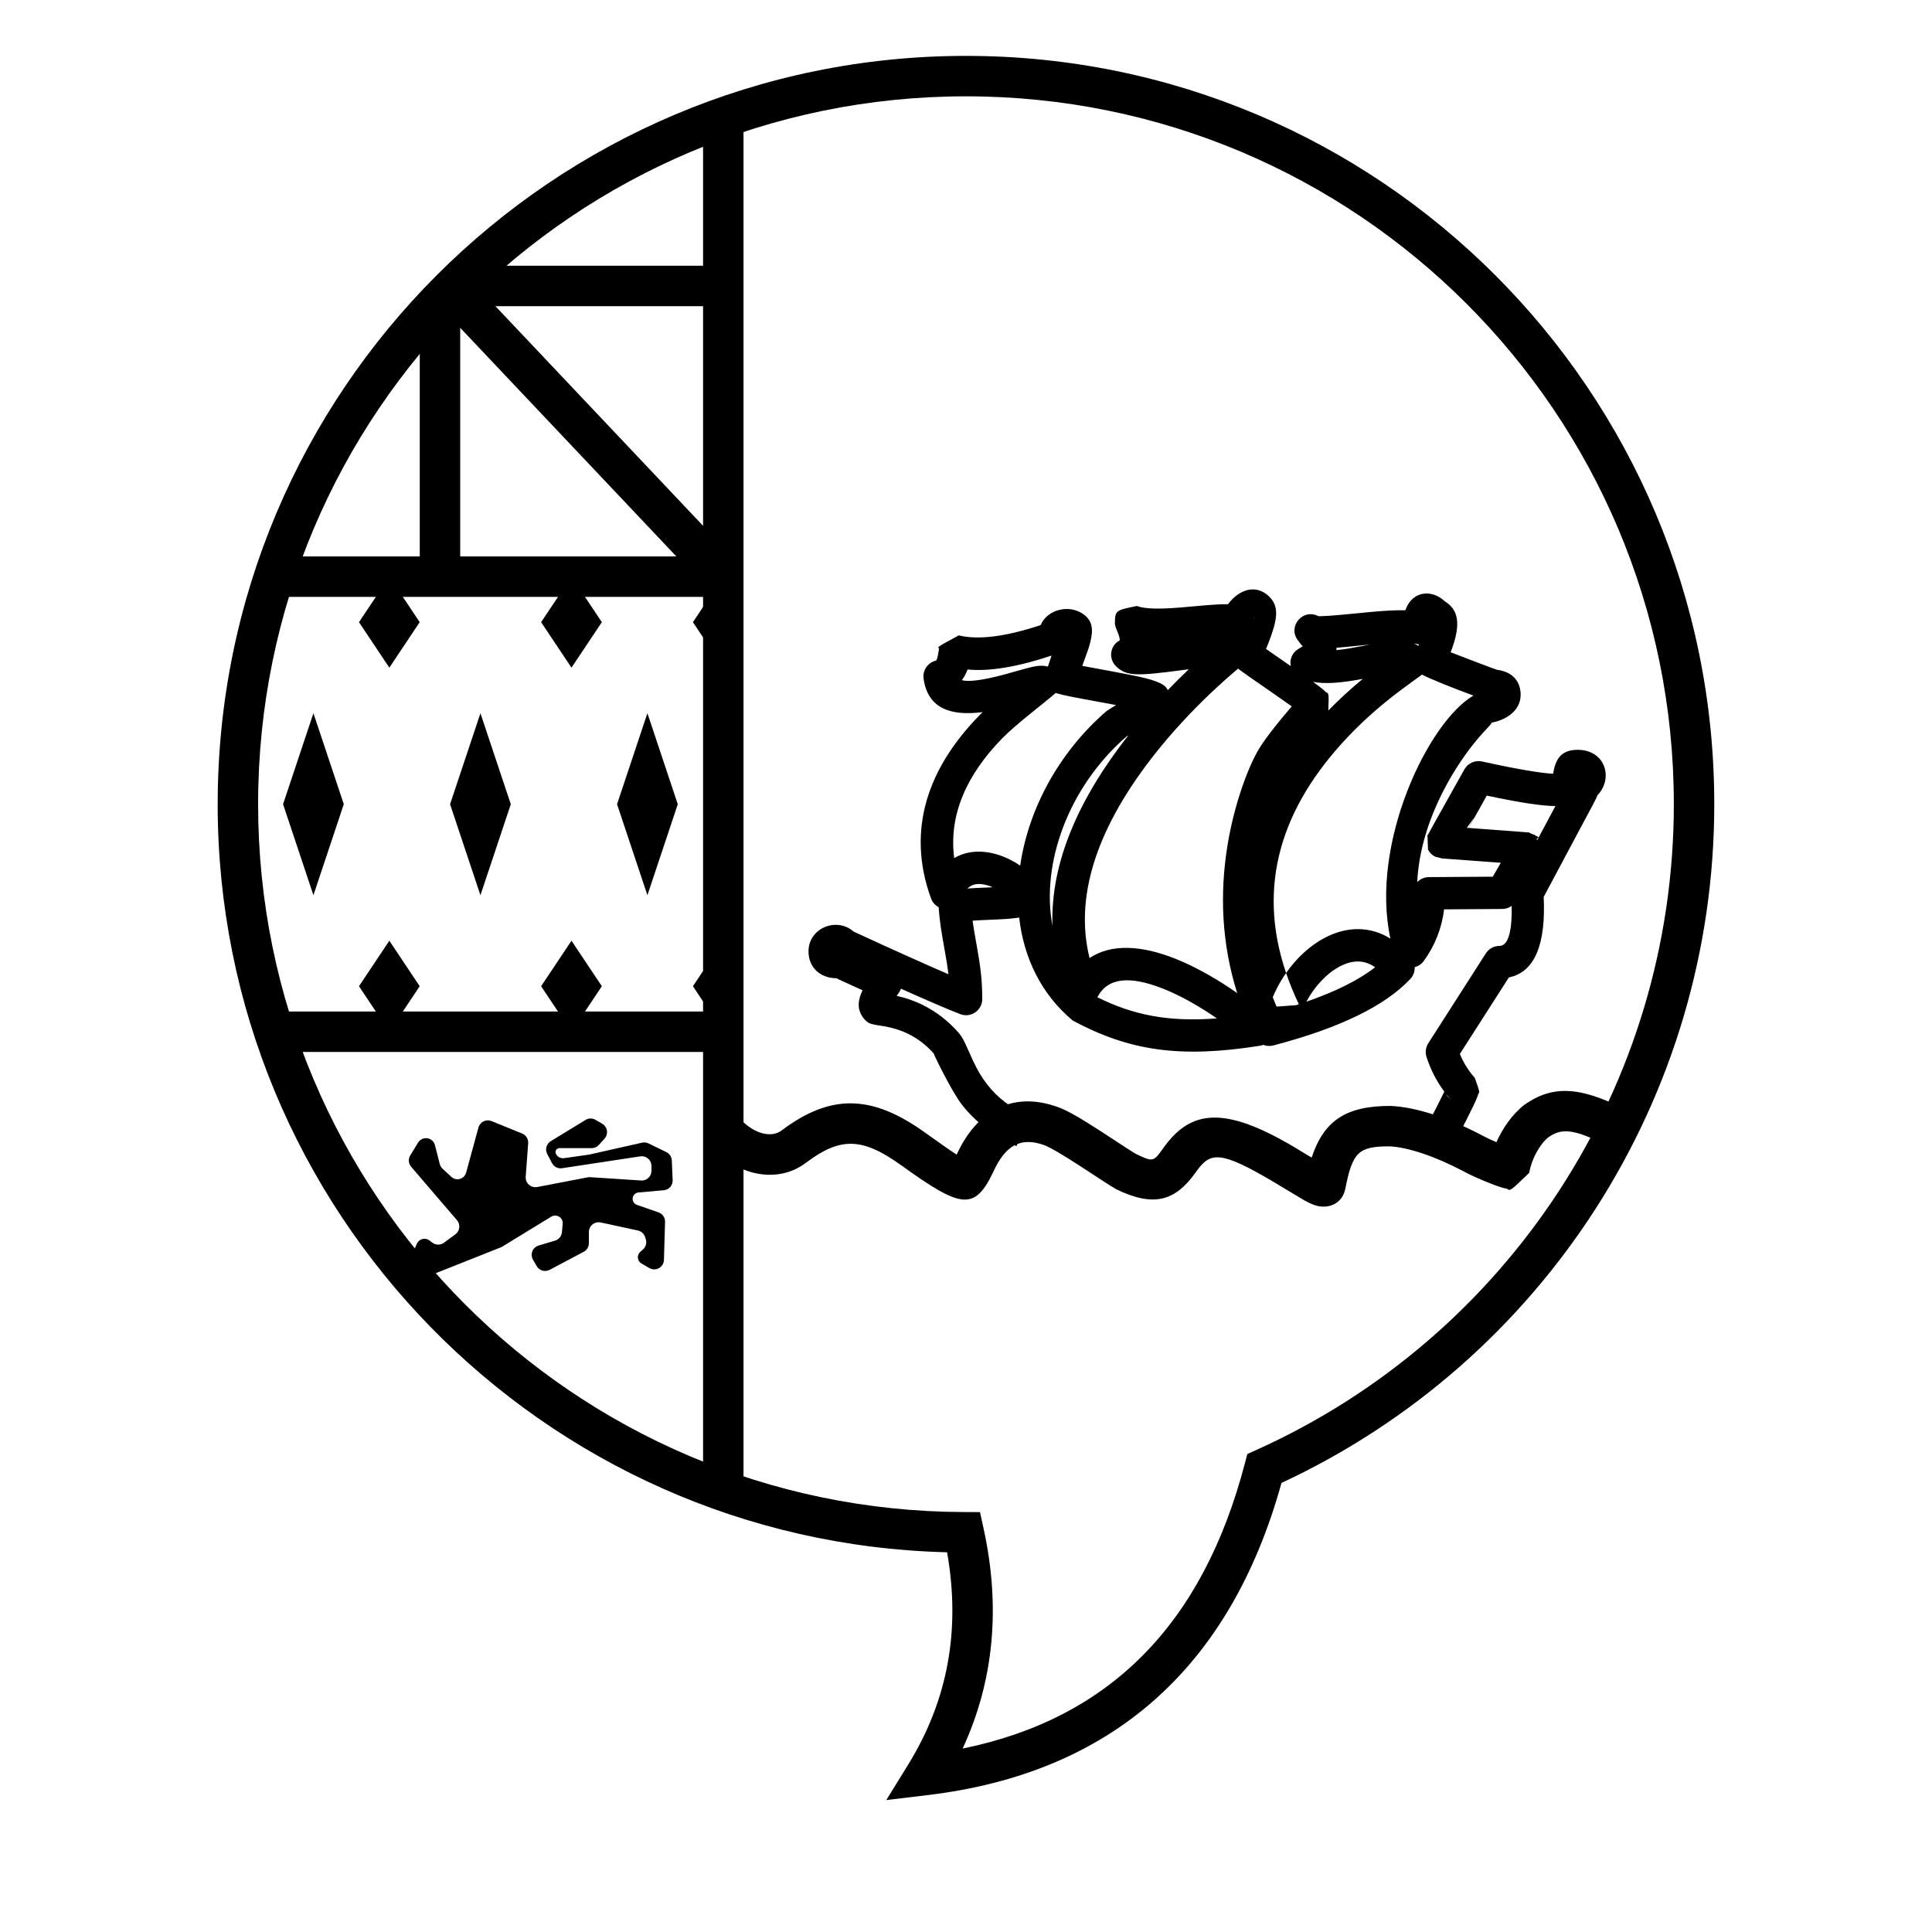 <?xml version="1.0" encoding="UTF-8"?>
<!-- Uploaded to: ICON Repo, www.svgrepo.com, Generator: ICON Repo Mixer Tools -->
<svg fill="#000000" width="800px" height="800px" version="1.1" viewBox="144 144 512 512" xmlns="http://www.w3.org/2000/svg">
 <g>
  <path d="m547.76 436.93c7.629-5.461 14.859-5 26.781 0.988l-4.812 9.582c-8.727-4.383-11.91-4.59-15.445-2.07-2.277 1.867-4.457 5.84-5.016 9.367-5.059 4.894-5.059 4.894-5.965 4.203-0.609-0.098-0.609-0.098-0.941-0.184-0.586-0.168-0.586-0.168-1.16-0.363-0.777-0.266-1.781-0.645-2.856-1.074-2.527-1.012-4.992-2.129-6.625-3.035-7.504-3.969-14.797-6.356-19.484-6.547-8.184-0.004-9.789 1.484-11.695 11.137-0.699 3.859-4.141 5.379-7.305 4.672-1.133-0.254-2.18-0.73-3.609-1.527-1.16-0.645-6.918-4.164-8.406-5.039-13.715-8.07-16.41-7.766-20-2.84-0.285 0.395-0.285 0.395-0.594 0.82-5.152 7.082-10.75 9.059-20.844 4.129-1.727-1.016-4.019-2.508-9.031-5.801-0.473-0.309-0.473-0.309-0.945-0.613-4.566-2.953-7.609-4.727-9.078-5.258-6.269-2.273-10.348 0.09-13.523 7.125-4.938 10.391-8.609 9.559-24.211-1.676-10.461-7.531-16.227-7.676-25.383-0.801-7.719 5.852-18.574 3.398-25.949-4.973l8.043-7.086c3.981 4.519 8.703 5.586 11.449 3.5 13.051-9.797 23.953-9.527 38.102 0.66 4.215 3.035 6.758 4.801 8.273 5.758 5.246-11.523 14.723-16.98 26.848-12.59 2.543 0.922 5.91 2.887 11.25 6.336 0.488 0.316 0.488 0.316 0.973 0.633 5.074 3.332 7.133 4.672 8.246 5.344 4.621 2.25 4.797 2.188 7.113-0.992 0.285-0.398 0.285-0.398 0.598-0.832 7.117-9.762 15.961-10.762 34.102-0.082 0.918 0.543 3.059 1.84 4.934 2.973 3.289-9.895 9.219-13.703 20.867-13.691 6.727 0.273 15.473 3.133 24.359 7.836 0.91 0.504 2.262 1.141 3.75 1.777 1.648-3.758 4.18-7.301 7.191-9.766z"/>
  <path d="m534.85 429.65c1.309 3.746 1.309 3.746 0.918 4.277-0.176 0.555-0.176 0.555-0.367 1.031-0.238 0.594-0.598 1.383-1.082 2.394-0.926 1.926-2.348 4.731-4.266 8.422l-7.609-3.953c1.879-3.617 3.262-6.352 4.141-8.18 0.059-0.121 0.117-0.238 0.168-0.352-2.027-2.711-3.598-5.769-4.707-9.164-0.402-1.223-0.23-2.562 0.461-3.644l15.258-23.828c0.789-1.234 2.148-1.977 3.609-1.977 1.996 0 3.394-2.918 3.231-10.602-0.715 0.516-1.578 0.809-2.488 0.812l-15.41 0.102c-0.637 5.039-2.438 9.617-5.387 13.676-0.633 0.875-1.496 1.414-2.41 1.641 0.047 1.125-0.344 2.262-1.164 3.133-6.863 7.277-18.949 13.066-36.301 17.617-0.914 0.242-1.844 0.168-2.672-0.16-0.289 0.113-0.598 0.195-0.926 0.25-21.191 3.356-34.613 1.324-49.535-6.672-8.414-7.004-13.02-16.703-14.219-27.312-0.184 0.027-0.371 0.059-0.562 0.082-1.727 0.246-3.469 0.355-7.113 0.504l-0.367 0.016c-1.766 0.07-3.207 0.152-4.309 0.227 0.211 1.531 0.496 3.231 0.91 5.539 0.086 0.477 0.086 0.477 0.172 0.953 1.062 5.926 1.48 9.418 1.48 14.277 0 3.012-3.027 5.086-5.836 3.996-3.238-1.25-8.461-3.492-15.699-6.734-0.125 0.348-0.301 0.688-0.527 1.008-0.223 0.316-0.426 0.617-0.613 0.898 0.723 0.16 1.383 0.316 1.852 0.449 3.547 1.027 6.926 2.656 10.102 5.109 1.547 1.195 3.012 2.566 4.383 4.121 0.516 0.582 0.949 1.242 1.375 2.023 0.551 1.012 2.371 5.172 2.574 5.606 1.133 2.402 2.297 4.379 3.773 6.254 2.703 3.434 6.273 6.234 11.152 8.387l-3.461 7.844c-6.176-2.723-10.867-6.402-14.43-10.926-2.574-3.266-7.117-12.516-7.527-13.641-0.977-1.094-2.008-2.051-3.086-2.883-2.269-1.754-4.676-2.914-7.238-3.656-0.953-0.273-1.875-0.48-2.887-0.652-0.348-0.062-1.891-0.301-2.254-0.371-1.516-0.301-2.172-0.531-3.211-1.891-1.59-2.188-1.496-4.461-0.16-7.269-4.16-1.906-7.07-3.18-6.859-3.18-4.305 0-7.465-2.82-7.465-7.106 0-6.285 7.562-9.188 11.934-5.273 10.949 5.047 19.348 8.82 25.156 11.316-0.215-1.797-0.531-3.754-0.969-6.191-0.082-0.473-0.082-0.473-0.168-0.949-0.82-4.543-1.18-6.957-1.434-10.223-0.012-0.137-0.016-0.273-0.012-0.406-0.895-0.457-1.645-1.242-2.051-2.356-6.606-18.211-0.75-34.566 12.77-48.418 0.305-0.312 0.613-0.621 0.922-0.926-8.641 1.125-14.57-1.066-15.648-8.887-0.305-2.211 1.141-4.289 3.32-4.769 0.016-0.004 0.09-0.086 0.281-0.594 0.246-0.672 0.785-4.477 0.461-2.644-0.457-0.348-0.457-0.348 5.262-3.441 5.055 1.25 12.32 0.391 21.688-2.723 1.727-4.09 7.422-5.586 11.219-2.969 2.656 1.832 2.758 4.262 1.934 7.535-0.348 1.387-0.465 1.715-1.879 5.59-0.113 0.312-0.176 0.488-0.234 0.645 1.539 0.293 3.684 0.688 6.828 1.266 1.105 0.203 1.105 0.203 2.203 0.406 3.379 0.633 5.754 1.117 7.582 1.57 1.172 0.289 2.102 0.562 2.84 0.848 1.613 0.625 2.676 1.188 3.207 2.344 1.836-1.91 3.699-3.754 5.574-5.531-0.461 0.059-0.961 0.125-1.496 0.195-0.285 0.035-0.285 0.035-0.574 0.074-11.668 1.523-14.516 1.645-17.273-1.125-2.008-2.019-1.527-5.402 0.969-6.777 0.145-0.082 0.07 0.062 0.07-0.113-0.004-0.402-0.141-0.992-0.41-1.719-0.113-0.312-0.242-0.621-0.512-1.262-0.145-0.352-0.145-0.352-0.367-1.254 0.066-3.617 0.066-3.617 5.816-4.789 2.031 0.77 5.641 0.875 11.371 0.418 0.891-0.074 1.758-0.148 3.109-0.273 4.746-0.434 7.602-0.656 9.68-0.613 0.371-0.512 0.793-0.996 1.254-1.449 2.598-2.559 6.234-3.562 9.301-0.91 2.965 2.566 2.613 5.762 0.859 10.77-0.227 0.66-0.484 1.34-0.781 2.078-0.605 1.523-0.984 2.469-1.191 2.856 0.625-1.422 0.871-1.277-0.156-2.035-0.16-0.129 0.34 0.227 0.953 0.656 0.938 0.66 5.5 3.816 6.394 4.438-0.336-1.664 0.305-3.508 1.965-4.523 0.965-0.594 1.359-0.871 1.504-0.762-0.211 0.32-0.664-0.352-1.59-1.562-2.758-3.621 1.277-8.48 5.344-6.43 0.273 0.141 3.477-0.02 10.609-0.746 1.492-0.148 2.125-0.211 3.016-0.297 3.887-0.363 6.969-0.539 9.527-0.48 0.055-0.164 0.113-0.324 0.18-0.484 1.883-4.652 6.859-5.117 10.277-1.883 3.703 2.254 3.871 5.996 2.5 10.699-0.262 0.895-0.578 1.805-0.961 2.797 4.203 1.617 12.039 4.621 12.352 4.656 3.758 0.461 6.203 2.828 6.203 6.606 0 4.012-3.504 6.613-7.805 7.418 0.59-0.113-1.598 1.898-3.559 4.231-3.211 3.816-6.402 8.547-9.043 13.664-4.137 8.023-6.598 16.227-7.008 24.344 0.777-0.812 1.867-1.324 3.082-1.332l16.949-0.113c0.797-1.379 1.508-2.609 2.125-3.688-1.234-0.094-2.656-0.195-4.309-0.316l-0.234-0.02c-4.203-0.309-4.203-0.309-7.711-0.566-1.496-0.109-1.496-0.109-2.566-0.191-0.57 0.008-0.57 0.008-2.547-0.508-0.832-0.406-1.508-1.074-1.93-1.898-0.176-4.184-0.176-4.184-0.004-3.902 0.082-0.168 0.082-0.168 0.164-0.328 0.195-0.367 0.195-0.367 0.477-0.883 0.402-0.734 1.004-1.824 1.805-3.266 1.598-2.875 4.004-7.168 7.211-12.879 0.926-1.648 2.816-2.496 4.66-2.09 9.324 2.055 15.773 3.129 18.836 3.238 0.68-3.965 2.156-6.328 6.551-6.328 3.559 0 6.356 1.902 7.176 5.035 0.645 2.477-0.156 5.223-2.059 7.086 0.516-0.469-2.773 5.531-3.168 6.266-2.504 4.66-6.164 11.527-10.988 20.594 0.582 12.223-2.188 19.918-9.219 21.332l-12.996 20.293c0.996 2.398 2.32 4.508 3.973 6.34zm-42.516-104.69c0.934 0.684 1.652 1.234 2.18 1.668 0.43 0.367 0.43 0.367 0.895 0.824 0.746 0.27 0.781 0.285 0.605 4.852 2.926-3.004 5.973-5.785 9.129-8.395-0.773 0.145-1.445 0.262-2.125 0.375-4.504 0.75-8.047 0.977-11.035 0.418 0.121 0.09 0.238 0.176 0.352 0.258zm3.648 8.09c-0.082 0.121-4.25 4.981-6.176 7.344-0.441 0.543-0.441 0.543-0.875 1.086-1.883 2.356-3.277 4.262-3.992 5.484-2.277 3.832-5.535 12.531-7.152 22.27-2.535 15.297-0.871 30.832 6.422 45.801l-4.941-2.269c3.965-1.043 7.613-2.144 10.938-3.301-0.684 1.289-1.254 2.637-1.68 4-1.164 3.711-6.277 4.082-7.957 0.57-14.707-30.656-7.207-57.664 14.105-80.336 0.445-0.469 0.891-0.938 1.34-1.395-0.012 0.234-0.02 0.484-0.031 0.746zm12.438 67.289c-2.836-2.016-5.934-1.996-9.309-0.246-3.477 1.809-6.754 5.316-8.906 9.371 7.883-2.742 13.957-5.801 18.215-9.125zm-29.551-82.867c-0.141 0.262-0.203 0.266-0.203 0.016 0-0.777 0.262-1.07 0.484-1.215zm-36.277 21.66c-15.617 13.52-22.762 33.961-19.676 50.211-0.574-16.672 6.941-33.711 20.098-50.457-0.258 0.156-0.422 0.25-0.422 0.246zm23.891 74.754c-4.519-3.137-9.594-6.027-14.184-7.848-9.008-3.578-14.789-2.914-17.445 2.176-0.012 0.023-0.027 0.051-0.039 0.074 9.547 4.727 18.773 6.586 31.668 5.598zm-60.781-34.691 0.363-0.012c0.355-0.016 0.688-0.031 1.004-0.043-0.379-0.168-0.766-0.316-1.148-0.438-2.383-0.746-4.18-0.586-5.543 0.77 1.352-0.105 3.066-0.184 5.324-0.277zm31.527-46.742c0.27-0.203 1.398-0.902 2.543-1.602-0.477-0.09-0.98-0.184-1.508-0.285-1.078-0.199-1.078-0.199-2.172-0.402-8.77-1.609-10-1.848-11.945-2.41-0.121-0.035-0.242-0.074-0.359-0.121-2.816 2.481-10.566 8.32-14.164 12.004-9.387 9.621-14.242 20.199-12.754 31.766 3.32-1.949 7.383-2.211 11.617-0.883 2.066 0.648 4.098 1.656 5.875 2.875 2.144-14.809 10.094-29.895 22.867-40.941zm-14.77-14.09c0.102-0.297 0.168-0.477 0.223-0.629-8.988 3.012-16.551 4.254-22.273 3.691-0.387 1.051-0.887 2-1.512 2.828 1.352 0.352 3.617 0.219 7.086-0.492 1.453-0.297 2.996-0.68 4.859-1.195-1.48 0.41 5.219-1.488 6.461-1.77 1.195-0.273 2.113-0.406 3.012-0.363 0.473 0.02 0.941 0.094 1.387 0.223 0.215-0.707 0.465-1.461 0.758-2.293zm46.871 49.469c1.793-10.812 5.43-20.52 8.223-25.219 0.965-1.652 2.551-3.824 4.68-6.484 0.461-0.578 0.461-0.578 0.922-1.148 0.93-1.137 2.121-2.559 3.168-3.789-1.297-0.934-2.945-2.086-5.125-3.598l-0.016-0.012c1.258 0.871-5.273-3.648-6.441-4.469-0.938-0.656-1.637-1.156-2.144-1.535-0.27-0.203-0.359-0.266-0.496-0.379-0.188 0.156-0.383 0.32-0.844 0.715-1.5 1.273-3.051 2.644-4.742 4.211-4.965 4.586-9.867 9.668-14.445 15.195-16.039 19.375-23.766 38.738-19.328 56.582 5.684-3.82 13.641-3.441 22.723 0.164 5.402 2.144 11.25 5.492 16.406 9.121-4.106-13.027-4.707-26.301-2.539-39.355zm7.34-59.473c-0.074-0.234-0.219-0.609-0.488-1.211 0.074 0.16 0.133 0.32 0.184 0.484zm57.809 19.977c-4.961-1.797-11.758-4.519-13.66-5.574-0.109 0.102-0.219 0.199-0.34 0.289 0.207-0.156-4.941 3.551-7.363 5.449-4.297 3.367-8.371 7.008-12.191 11.074-17.082 18.168-24.082 38.789-16.098 62.285 2.789-3.988 6.391-7.328 10.336-9.375 5.898-3.062 12.031-3.035 17.309 0.262-5.477-25.348 10.082-57.508 22.008-64.41zm-54.137 82.566 7.957-0.574c-1.375-2.863-2.527-5.688-3.473-8.469-1.941 2.773-3.488 5.859-4.484 9.043zm39.688-96.129c-0.152-0.023-0.305-0.055-0.457-0.094-0.27-0.066-0.562-0.129-0.883-0.176 0.422 0.184 0.816 0.406 1.176 0.672 0.055-0.133 0.109-0.27 0.164-0.402zm-15.27 0.266c-2.703 0.277-4.844 0.488-6.578 0.633v0.164c-0.004 0.152-0.012 0.305-0.023 0.453 1.035-0.098 2.184-0.25 3.453-0.461 1.004-0.168 2.027-0.359 3.469-0.637 0.719-0.141 1.359-0.266 1.934-0.375-0.582 0.055-1.195 0.117-2.254 0.223zm51.441 42.57c-3.586 0-9.523-0.926-18.191-2.766-1.957 3.496-3.559 6.352-4.797 8.574 1.121 0.082 2.141 0.16 4.598 0.34l0.238 0.016c3.34 0.246 5.742 0.426 7.574 0.562 1.465 0.113 1.465 0.113 2.516 0.199 0.438 0.039 0.438 0.039 0.762 0.066-0.062-0.137-0.07-0.156 1.633 0.656l0.102-0.203c0.047 0.109 0.094 0.215 0.141 0.32 0.281 0.133 0.602 0.285 0.969 0.461l-0.527 0.543c0.047 0.105 0.094 0.211 0.137 0.312 2.012-3.773 3.594-6.742 4.848-9.082zm-23.48 5.773c0.156 0.012 0.312 0.023 0.461 0.035 2.574-4.688 1.215-2.207-0.461-0.035zm-5.516 70.754c0.266 0.262 0.688 0.605 1.273 1.254-0.285-0.316-0.566-0.641-0.836-0.969z"/>
  <path d="m330.32 174.89h10.719v364.46h-10.719z"/>
  <path d="m217.67 302.18v-10.719h118.02v10.719zm118.02 109.88v10.719h-118.02v-10.719z"/>
  <path d="m339.58 293.14-7.789 7.363-69.676-73.695 7.789-7.367z"/>
  <path d="m335.68 214.42v10.723h-72.414v-10.723z"/>
  <path d="m265.96 296.82h-10.719v-73.695h10.719z"/>
  <path d="m271.32 381.24 8.047-24.117-8.047-24.117-8.047 24.117z"/>
  <path d="m227.06 381.24 8.047-24.117-8.047-24.117-8.043 24.117z"/>
  <path d="m315.57 381.24 8.047-24.117-8.047-24.117-8.043 24.117z"/>
  <path d="m258.57 473.31-0.742-0.566c-0.969-0.738-2.356-0.551-3.098 0.418-0.113 0.148-0.207 0.312-0.281 0.488l-0.961 2.293c-0.398 0.949-0.191 2.047 0.527 2.785l2.199 2.266c0.723 0.75 1.828 0.984 2.793 0.602l17.715-7.035c0.137-0.051 0.266-0.117 0.391-0.195l12.965-7.934c0.941-0.578 2.176-0.281 2.754 0.664 0.223 0.367 0.324 0.793 0.285 1.223l-0.199 2.227c-0.094 1.051-0.816 1.934-1.828 2.234l-4.356 1.297c-1.359 0.406-2.137 1.84-1.73 3.199 0.059 0.195 0.141 0.383 0.238 0.555l0.988 1.707c0.691 1.195 2.207 1.629 3.43 0.984l9.035-4.789c0.84-0.445 1.367-1.32 1.367-2.273v-2.981c0-1.422 1.152-2.574 2.574-2.574 0.18 0 0.363 0.02 0.543 0.059l9.867 2.133c0.898 0.191 1.625 0.852 1.906 1.73l0.188 0.582c0.309 0.969 0.02 2.027-0.738 2.703l-0.723 0.645c-0.789 0.703-0.859 1.91-0.156 2.699 0.133 0.152 0.293 0.281 0.465 0.383l2.098 1.219c1.227 0.715 2.801 0.297 3.516-0.934 0.215-0.367 0.336-0.789 0.348-1.219l0.293-10.109c0.031-1.125-0.668-2.141-1.73-2.508l-5.715-1.977c-0.887-0.305-1.355-1.27-1.051-2.156 0.219-0.633 0.789-1.078 1.457-1.137l6.715-0.594c1.367-0.121 2.402-1.297 2.34-2.672l-0.223-5.227c-0.039-0.941-0.594-1.789-1.441-2.203l-4.738-2.309c-0.527-0.254-1.121-0.324-1.691-0.195l-14 3.152c-0.066 0.016-0.137 0.027-0.203 0.039l-6.504 0.918c-0.914 0.129-1.797-0.371-2.16-1.219-0.223-0.527 0.02-1.133 0.547-1.355 0.129-0.055 0.266-0.086 0.406-0.086h8.539c0.727 0 1.422-0.309 1.91-0.848l1.508-1.676c0.953-1.055 0.867-2.684-0.188-3.633-0.133-0.121-0.281-0.227-0.434-0.316l-1.785-1.031c-0.812-0.473-1.824-0.461-2.629 0.031l-9.219 5.633c-1.156 0.707-1.566 2.188-0.938 3.391l1.273 2.422c0.512 0.973 1.582 1.516 2.664 1.348l20.727-3.144c1.406-0.215 2.719 0.754 2.93 2.156 0.02 0.129 0.031 0.258 0.031 0.387v1.285c0 1.422-1.152 2.574-2.574 2.574-0.055 0-0.109 0-0.168-0.004l-13.508-0.879c-0.219-0.012-0.438 0-0.652 0.043l-13.375 2.566c-1.395 0.27-2.742-0.645-3.012-2.039-0.043-0.223-0.055-0.449-0.039-0.676l0.66-8.879c0.082-1.113-0.559-2.152-1.594-2.574l-8.133-3.312c-1.316-0.535-2.816 0.098-3.352 1.414-0.039 0.094-0.074 0.191-0.102 0.293l-3.262 11.957c-0.348 1.273-1.66 2.019-2.93 1.676-0.371-0.102-0.707-0.289-0.988-0.551l-2.324-2.144c-0.367-0.336-0.629-0.773-0.75-1.258l-1.27-5.004c-0.336-1.312-1.672-2.109-2.988-1.777-0.621 0.16-1.156 0.555-1.492 1.105l-2.07 3.398c-0.578 0.953-0.48 2.168 0.246 3.012l12.137 14.148c0.926 1.078 0.801 2.703-0.277 3.629-0.047 0.039-0.098 0.078-0.148 0.117l-3.019 2.227c-0.918 0.68-2.176 0.672-3.086-0.023z"/>
  <path d="m247.18 320.94 8.043-12.059-8.043-12.059-8.047 12.059z"/>
  <path d="m295.45 320.94 8.047-12.059-8.047-12.059-8.047 12.059z"/>
  <path d="m335.68 320.94v-24.117l-8.047 12.059z"/>
  <path d="m247.18 417.42 8.043-12.059-8.043-12.059-8.047 12.059z"/>
  <path d="m295.45 417.42 8.047-12.059-8.047-12.059-8.047 12.059z"/>
  <path d="m335.68 417.42v-24.117l-8.047 12.059z"/>
  <path d="m201.69 357.12c0-109.52 88.785-198.31 198.31-198.31 109.52 0 198.3 88.785 198.3 198.31 0 77.938-45.375 147.6-114.69 179.87-13.598 49.047-45.078 76.891-93.699 82.719l-11.031 1.324 5.832-9.457c10.48-17.004 13.906-35.656 10.273-56.207-107.23-2.656-193.3-90.422-193.3-198.25zm272.22 174.69 0.648-2.481 2.336-1.051c66.809-30.066 110.69-96.609 110.69-171.16 0-103.6-83.984-187.59-187.59-187.59-103.61 0-187.59 83.988-187.59 187.59 0 103.39 83.652 187.28 187.01 187.59l4.293 0.016 0.922 4.195c4.617 20.977 2.777 40.527-5.516 58.465 38.91-7.922 63.637-32.895 74.789-75.574z"/>
 </g>
</svg>